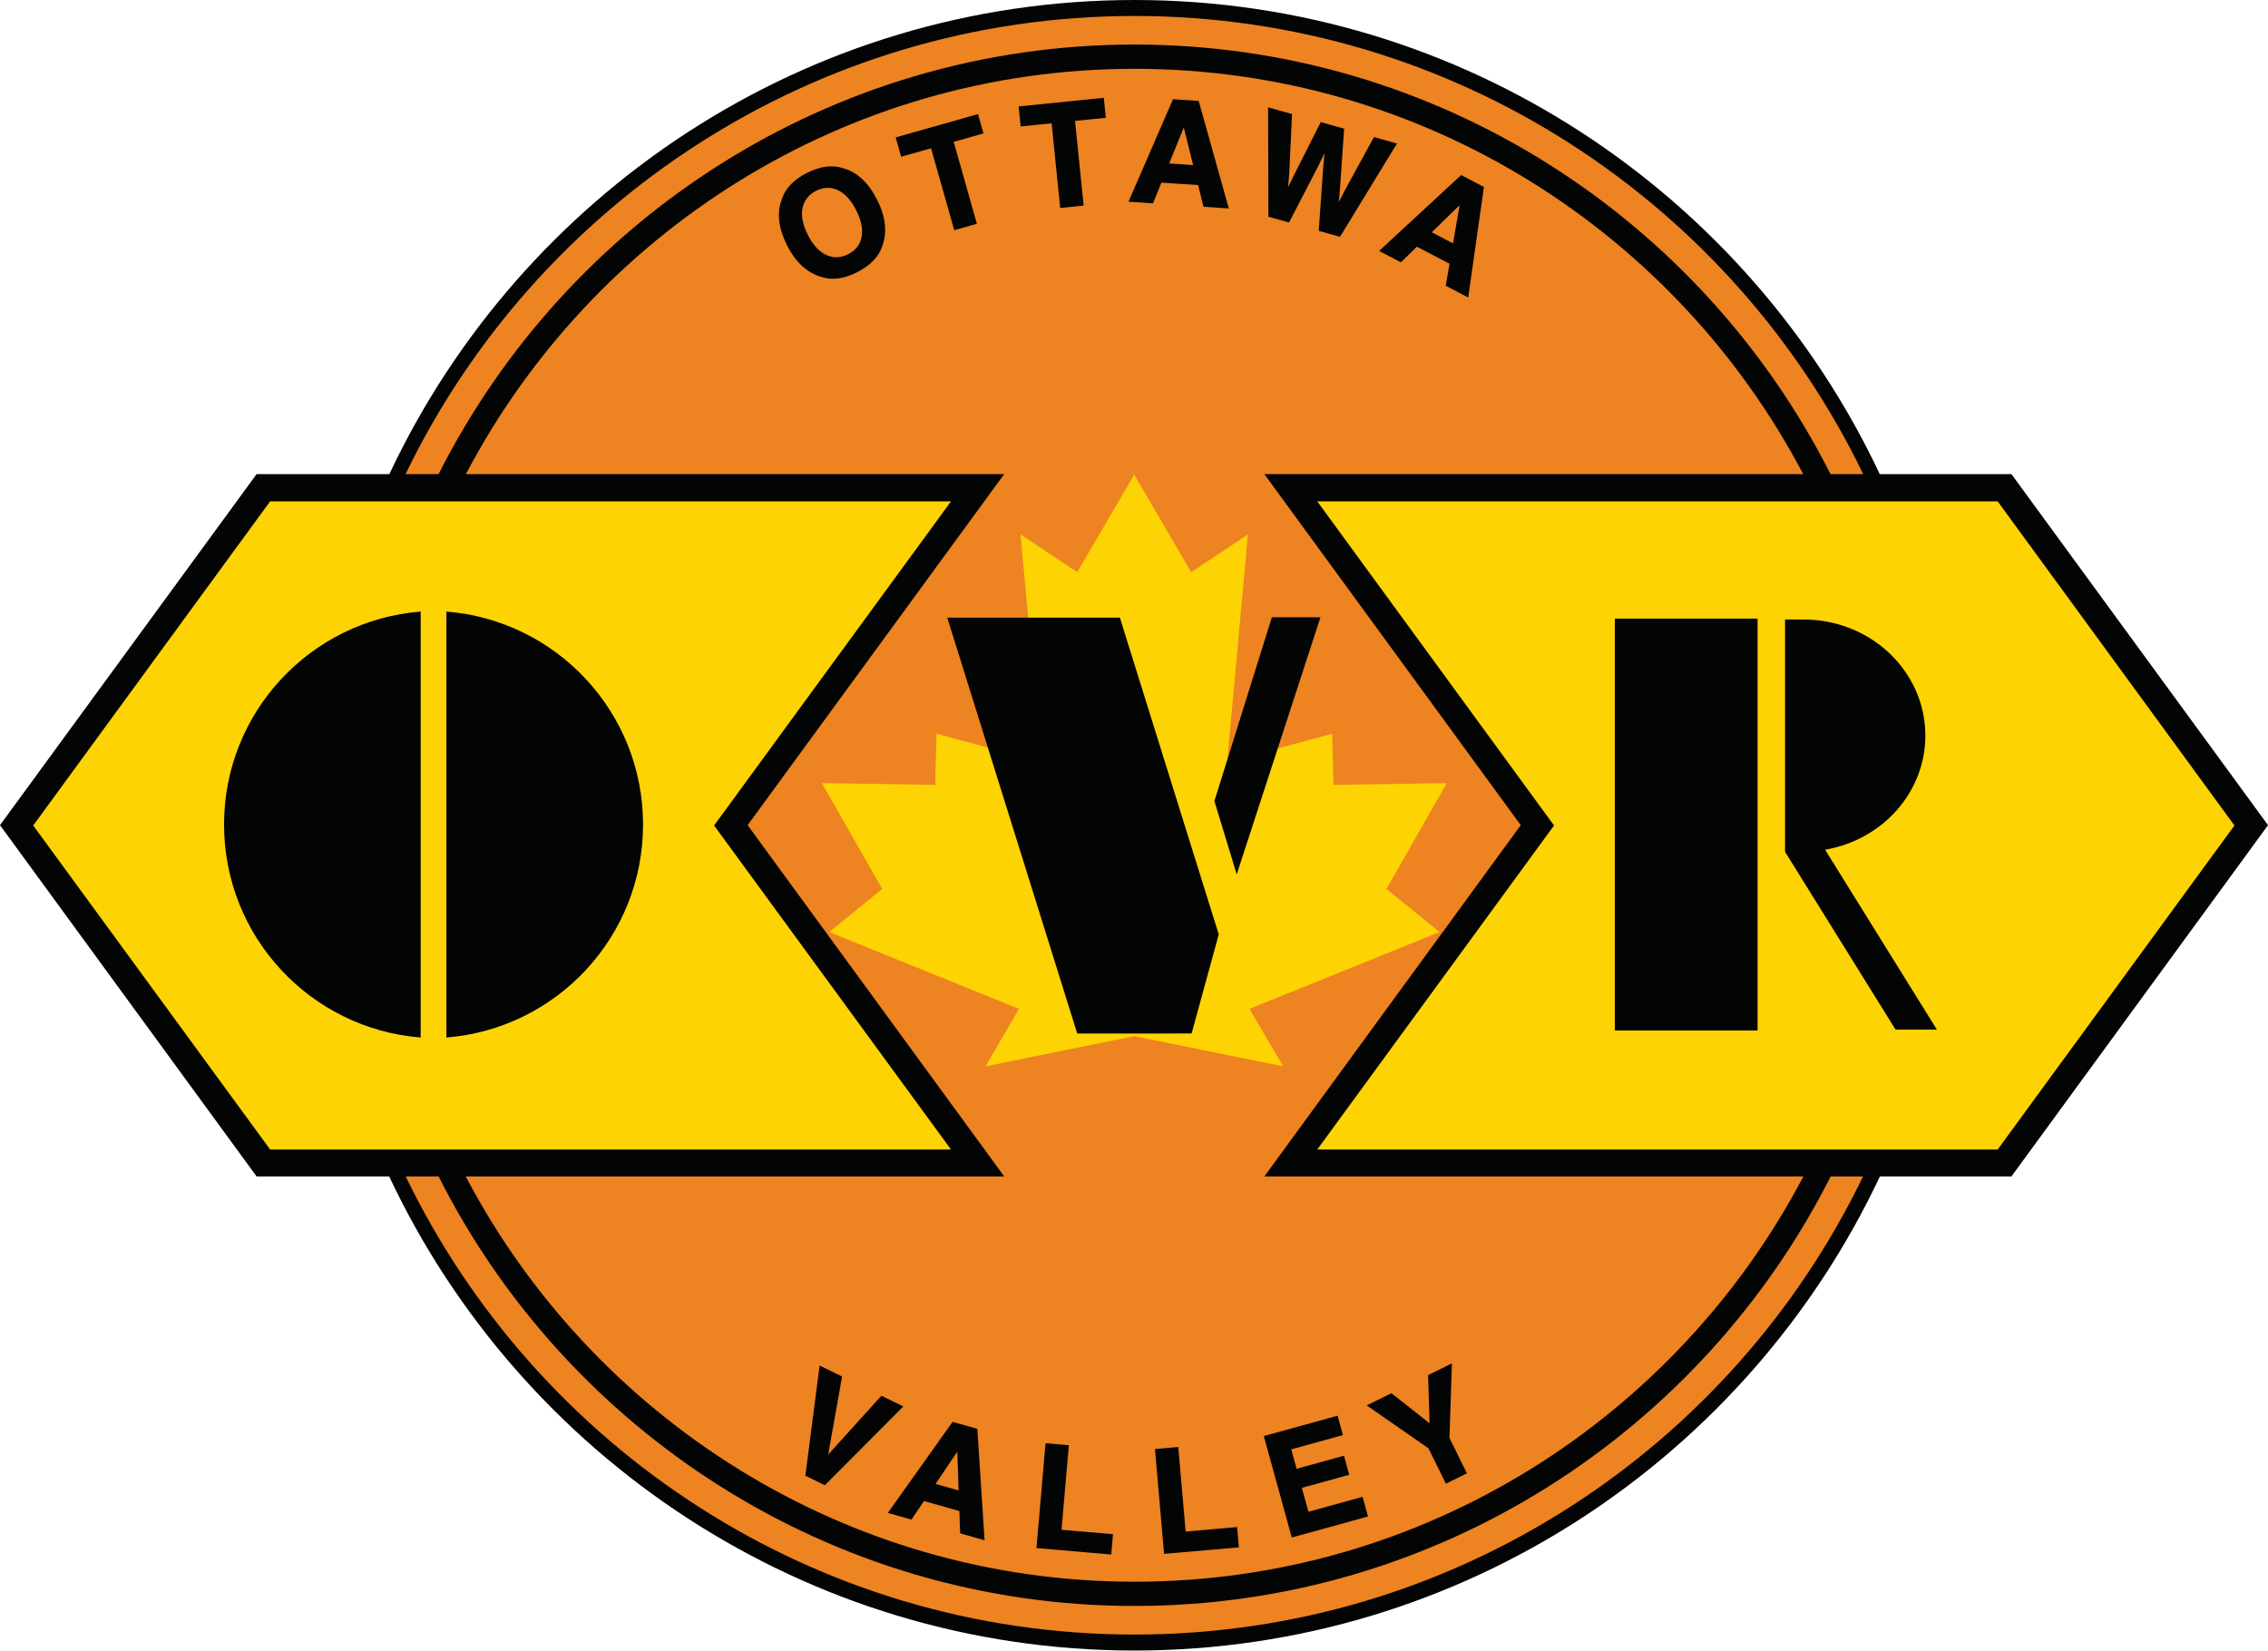 <?xml version="1.0" encoding="UTF-8" standalone="no"?>
<!DOCTYPE svg PUBLIC "-//W3C//DTD SVG 1.1//EN" "http://www.w3.org/Graphics/SVG/1.1/DTD/svg11.dtd">
<svg width="100%" height="100%" viewBox="0 0 526 383" version="1.1" xmlns="http://www.w3.org/2000/svg" xmlns:xlink="http://www.w3.org/1999/xlink" xml:space="preserve" xmlns:serif="http://www.serif.com/" style="fill-rule:evenodd;clip-rule:evenodd;stroke-linejoin:round;stroke-miterlimit:2;">
    <g transform="matrix(1,0,0,1,-1.775,-2.3)">
        <g transform="matrix(4.167,0,0,4.167,0,0)">
            <path d="M17.784,46.496C17.784,21.229 38.266,0.747 63.533,0.747C88.799,0.747 109.282,21.229 109.282,46.496C109.282,71.762 88.799,92.245 63.533,92.245C38.266,92.245 17.784,71.762 17.784,46.496Z" style="fill:rgb(238,131,33);fill-rule:nonzero;"/>
        </g>
        <g transform="matrix(4.167,0,0,4.167,0,0)">
            <path d="M42.037,46.481L56.316,26.942L26.356,26.942C33.396,13.542 47.436,4.382 63.566,4.382C79.707,4.382 93.747,13.542 100.787,26.942L70.796,26.942L85.066,46.481L70.796,66.032L100.797,66.032C93.756,79.43 79.716,88.591 63.566,88.591C47.426,88.591 33.386,79.43 26.346,66.032L56.316,66.032L42.037,46.481ZM63.566,91.532C45.736,91.532 30.296,81.112 23.006,66.032L24.836,66.032C31.986,80.202 46.667,89.94 63.566,89.94C80.476,89.94 95.157,80.202 102.316,66.032L104.117,66.032C96.836,81.112 81.396,91.532 63.566,91.532ZM63.566,1.441C81.407,1.441 96.846,11.872 104.127,26.942L102.307,26.942C95.146,12.771 80.476,3.032 63.566,3.032C46.667,3.032 31.997,12.771 24.836,26.942L22.997,26.942C30.276,11.872 45.726,1.441 63.566,1.441ZM112.377,26.942L105.047,26.942C97.707,11.362 81.877,0.552 63.566,0.552C45.256,0.552 29.426,11.362 22.096,26.942L14.707,26.942L0.426,46.481L14.707,66.032L22.086,66.032C29.417,81.612 45.256,92.421 63.566,92.421C81.877,92.421 97.716,81.612 105.057,66.032L112.377,66.032L126.657,46.481L112.377,26.942Z" style="fill:rgb(3,4,4);fill-rule:nonzero;"/>
        </g>
        <g transform="matrix(4.167,0,0,4.167,0,0)">
            <path d="M15.461,64.535L53.356,64.535L40.17,46.499L53.358,28.457L15.461,28.457L2.274,46.499L15.461,64.535Z" style="fill:rgb(253,211,3);fill-rule:nonzero;"/>
        </g>
        <g transform="matrix(4.167,0,0,4.167,0,0)">
            <path d="M124.788,46.499L111.609,28.457L73.74,28.457L86.918,46.499L73.741,64.535L111.61,64.535L124.788,46.499Z" style="fill:rgb(253,211,3);fill-rule:nonzero;"/>
        </g>
        <g transform="matrix(4.167,0,0,4.167,0,0)">
            <path d="M77.591,50.031L80.239,45.387L80.95,44.142L79.673,44.162L74.642,44.238L74.593,42.354L74.569,41.394L73.773,41.608L68.726,42.968L69.741,31.826L69.88,30.3L68.745,31.056L66.725,32.398L64.106,27.918L63.553,26.972L63,27.918L60.383,32.398L58.363,31.056L57.227,30.3L57.367,31.826L58.382,42.968L53.345,41.608L52.55,41.394L52.525,42.354L52.479,44.238L47.446,44.162L46.169,44.142L46.881,45.387L49.528,50.031L47.667,51.545L46.581,52.427L47.829,52.937L57.138,56.706L56.172,58.365L55.277,59.905L56.839,59.587L63.553,58.221L70.268,59.587L71.843,59.905L70.936,58.365L69.97,56.706L79.293,52.937L80.539,52.427L79.455,51.545L77.591,50.031Z" style="fill:rgb(253,211,3);fill-rule:nonzero;"/>
        </g>
        <g transform="matrix(4.167,0,0,4.167,0,0)">
            <path d="M49.495,78.3L50.618,78.849L46.326,83.16L45.305,82.661L46.084,76.634L47.238,77.197L46.442,81.674L49.495,78.3Z" style="fill:rgb(3,4,4);fill-rule:nonzero;"/>
        </g>
        <g transform="matrix(4.167,0,0,4.167,0,0)">
            <path d="M45.359,82.632L46.316,83.099L50.533,78.864L49.506,78.362L46.362,81.836L46.393,81.665L47.182,77.225L46.125,76.709L45.359,82.632ZM46.335,83.22L46.304,83.205L45.252,82.69L45.255,82.654L46.043,76.558L47.293,77.169L47.287,77.206L46.522,81.511L49.483,78.239L49.516,78.256L50.703,78.835L50.653,78.884L46.335,83.22Z" style="fill:rgb(3,4,4);fill-rule:nonzero;"/>
        </g>
        <g transform="matrix(4.167,0,0,4.167,0,0)">
            <path d="M52.415,83.176L53.834,83.577L53.75,81.199L52.415,83.176ZM53.464,79.751L54.774,80.121L55.169,86.216L53.914,85.861L53.87,84.619L51.83,84.043L51.132,85.075L49.921,84.733L53.464,79.751Z" style="fill:rgb(3,4,4);fill-rule:nonzero;"/>
        </g>
        <g transform="matrix(4.167,0,0,4.167,0,0)">
            <path d="M52.495,83.147L53.781,83.51L53.705,81.354L52.495,83.147ZM53.886,83.643L52.335,83.206L53.794,81.044L53.799,81.197L53.886,83.643ZM53.962,85.823L55.115,86.148L54.726,80.159L53.485,79.808L50.003,84.704L51.111,85.017L51.808,83.985L51.843,83.995L53.918,84.581L53.919,84.617L53.962,85.823ZM55.224,86.283L53.865,85.899L53.864,85.863L53.821,84.657L51.851,84.1L51.154,85.133L49.839,84.762L49.88,84.704L53.444,79.693L54.822,80.083L54.824,80.118L55.224,86.283Z" style="fill:rgb(3,4,4);fill-rule:nonzero;"/>
        </g>
        <g transform="matrix(4.167,0,0,4.167,0,0)">
            <path d="M58.663,80.936L59.861,81.04L59.454,85.745L62.318,85.992L62.229,87.023L58.167,86.673L58.663,80.936Z" style="fill:rgb(3,4,4);fill-rule:nonzero;"/>
        </g>
        <g transform="matrix(4.167,0,0,4.167,0,0)">
            <path d="M58.22,86.627L62.183,86.969L62.264,86.038L59.4,85.791L59.404,85.741L59.807,81.086L58.709,80.99L58.22,86.627ZM62.275,87.077L62.225,87.073L58.113,86.718L58.117,86.669L58.617,80.883L58.667,80.886L59.915,80.994L59.911,81.044L59.507,85.699L62.372,85.946L62.368,85.996L62.275,87.077Z" style="fill:rgb(3,4,4);fill-rule:nonzero;"/>
        </g>
        <g transform="matrix(4.167,0,0,4.167,0,0)">
            <path d="M64.761,81.252L65.96,81.147L66.37,85.852L69.234,85.602L69.324,86.634L65.261,86.988L64.761,81.252Z" style="fill:rgb(3,4,4);fill-rule:nonzero;"/>
        </g>
        <g transform="matrix(4.167,0,0,4.167,0,0)">
            <path d="M64.815,81.298L65.307,86.934L69.27,86.588L69.188,85.656L66.324,85.906L66.32,85.856L65.914,81.201L64.815,81.298ZM65.215,87.042L65.211,86.992L64.708,81.206L64.757,81.202L66.005,81.093L66.009,81.143L66.416,85.799L69.28,85.549L69.284,85.598L69.377,86.679L69.328,86.683L65.215,87.042Z" style="fill:rgb(3,4,4);fill-rule:nonzero;"/>
        </g>
        <g transform="matrix(4.167,0,0,4.167,0,0)">
            <path d="M75.109,80.395L72.232,81.188L72.556,82.367L75.193,81.64L75.459,82.604L72.822,83.331L73.215,84.759L76.228,83.927L76.503,84.925L72.357,86.069L70.827,80.518L74.837,79.413L75.109,80.395Z" style="fill:rgb(3,4,4);fill-rule:nonzero;"/>
        </g>
        <g transform="matrix(4.167,0,0,4.167,0,0)">
            <path d="M70.888,80.553L72.392,86.008L76.442,84.89L76.193,83.989L73.18,84.82L73.168,84.772L72.76,83.296L72.808,83.283L75.397,82.569L75.158,81.702L72.521,82.428L72.508,82.381L72.17,81.153L72.218,81.14L75.047,80.36L74.802,79.474L70.888,80.553ZM72.322,86.131L72.309,86.083L70.765,80.483L70.813,80.47L74.873,79.351L74.885,79.399L75.17,80.43L75.123,80.443L72.293,81.223L72.591,82.305L75.228,81.579L75.241,81.627L75.52,82.639L75.472,82.652L72.883,83.366L73.251,84.697L76.263,83.866L76.276,83.914L76.565,84.961L76.517,84.973L72.322,86.131Z" style="fill:rgb(3,4,4);fill-rule:nonzero;"/>
        </g>
        <g transform="matrix(4.167,0,0,4.167,0,0)">
            <path d="M79.96,77.122L81.183,76.519L81.047,80.598L82.002,82.535L80.923,83.067L79.968,81.131L76.59,78.784L77.862,78.157L80.043,79.878L79.96,77.122Z" style="fill:rgb(3,4,4);fill-rule:nonzero;"/>
        </g>
        <g transform="matrix(4.167,0,0,4.167,0,0)">
            <path d="M76.689,78.792L80.007,81.096L80.013,81.108L80.946,83L81.935,82.512L80.997,80.609L80.998,80.596L81.13,76.601L80.011,77.152L80.096,79.983L77.856,78.216L76.689,78.792ZM80.901,83.134L80.878,83.09L79.929,81.165L76.492,78.776L76.568,78.739L77.868,78.098L77.893,78.118L79.991,79.772L79.91,77.092L79.938,77.077L81.236,76.437L81.233,76.521L81.098,80.588L82.07,82.557L82.025,82.58L80.901,83.134Z" style="fill:rgb(3,4,4);fill-rule:nonzero;"/>
        </g>
        <g transform="matrix(4.167,0,0,4.167,0,0)">
            <path d="M48.427,13.766C48.518,13.326 48.418,12.816 48.127,12.237C47.835,11.661 47.486,11.278 47.077,11.089C46.668,10.9 46.251,10.913 45.826,11.128C45.4,11.342 45.139,11.671 45.045,12.112C44.95,12.554 45.048,13.064 45.34,13.642C45.632,14.222 45.984,14.605 46.396,14.791C46.808,14.977 47.226,14.963 47.652,14.748C48.078,14.533 48.335,14.206 48.427,13.766ZM49.492,14.208C49.305,14.804 48.844,15.287 48.111,15.658C47.377,16.029 46.714,16.112 46.124,15.908C45.356,15.679 44.739,15.104 44.273,14.181C43.798,13.24 43.702,12.402 43.984,11.667C44.17,11.072 44.631,10.588 45.367,10.217C46.101,9.847 46.763,9.763 47.353,9.968C48.111,10.177 48.725,10.754 49.2,11.696C49.666,12.619 49.762,13.457 49.492,14.208Z" style="fill:rgb(3,4,4);fill-rule:nonzero;"/>
        </g>
        <g transform="matrix(4.167,0,0,4.167,0,0)">
            <path d="M46.498,11.007C46.285,11.007 46.066,11.062 45.848,11.173C45.438,11.38 45.184,11.699 45.094,12.123C45.002,12.55 45.099,13.054 45.385,13.62C45.67,14.187 46.017,14.565 46.417,14.745C46.811,14.925 47.216,14.91 47.629,14.703C48.039,14.497 48.291,14.178 48.378,13.757C48.466,13.328 48.367,12.825 48.082,12.259C47.797,11.696 47.452,11.317 47.055,11.134C46.873,11.05 46.684,11.007 46.498,11.007ZM46.974,14.97C46.774,14.97 46.572,14.925 46.376,14.837C45.955,14.647 45.591,14.253 45.295,13.665C45,13.079 44.899,12.552 44.997,12.101C45.093,11.647 45.365,11.304 45.803,11.083C46.239,10.863 46.678,10.848 47.097,11.044C47.515,11.236 47.877,11.631 48.171,12.215C48.466,12.8 48.569,13.326 48.476,13.776C48.381,14.23 48.112,14.572 47.674,14.793C47.44,14.911 47.205,14.97 46.974,14.97ZM46.698,9.909C46.294,9.909 45.854,10.027 45.389,10.261C44.67,10.624 44.213,11.102 44.032,11.681C43.755,12.402 43.852,13.235 44.318,14.159C44.775,15.064 45.387,15.636 46.138,15.86C46.718,16.062 47.371,15.974 48.088,15.613C48.807,15.25 49.263,14.772 49.444,14.193C49.71,13.456 49.612,12.624 49.155,11.718C48.689,10.794 48.079,10.22 47.339,10.015C47.133,9.944 46.918,9.909 46.698,9.909ZM46.78,16.067C46.547,16.067 46.322,16.029 46.107,15.955C45.331,15.724 44.698,15.134 44.228,14.204C43.75,13.254 43.651,12.394 43.937,11.649C44.127,11.046 44.6,10.548 45.344,10.172C46.09,9.798 46.771,9.713 47.37,9.921C48.133,10.132 48.765,10.722 49.245,11.674C49.714,12.604 49.813,13.463 49.539,14.224C49.35,14.829 48.877,15.326 48.133,15.703C47.655,15.944 47.2,16.067 46.78,16.067Z" style="fill:rgb(3,4,4);fill-rule:nonzero;"/>
        </g>
        <g transform="matrix(4.167,0,0,4.167,0,0)">
            <path d="M54.825,6.964L55.102,7.944L53.445,8.414L54.736,12.973L53.571,13.302L52.28,8.744L50.615,9.215L50.337,8.234L54.825,6.964Z" style="fill:rgb(3,4,4);fill-rule:nonzero;"/>
        </g>
        <g transform="matrix(4.167,0,0,4.167,0,0)">
            <path d="M52.314,8.682L52.328,8.73L53.605,13.241L54.674,12.939L53.383,8.38L55.041,7.91L54.791,7.025L50.399,8.268L50.649,9.153L52.314,8.682ZM53.537,13.364L53.523,13.316L52.246,8.805L50.581,9.276L50.276,8.2L50.324,8.186L54.859,6.902L55.164,7.978L53.506,8.448L54.797,13.008L53.537,13.364Z" style="fill:rgb(3,4,4);fill-rule:nonzero;"/>
        </g>
        <g transform="matrix(4.167,0,0,4.167,0,0)">
            <path d="M61.816,6.05L61.918,7.064L60.206,7.238L60.683,11.952L59.479,12.075L59,7.36L57.278,7.535L57.175,6.521L61.816,6.05Z" style="fill:rgb(3,4,4);fill-rule:nonzero;"/>
        </g>
        <g transform="matrix(4.167,0,0,4.167,0,0)">
            <path d="M59.044,7.305L59.049,7.355L59.524,12.02L60.628,11.907L60.151,7.193L61.864,7.019L61.771,6.104L57.23,6.566L57.323,7.48L59.044,7.305ZM59.434,12.13L59.429,12.08L58.955,7.415L57.233,7.59L57.121,6.476L57.17,6.471L61.861,5.995L61.973,7.109L60.26,7.283L60.738,11.997L59.434,12.13Z" style="fill:rgb(3,4,4);fill-rule:nonzero;"/>
        </g>
        <g transform="matrix(4.167,0,0,4.167,0,0)">
            <path d="M65.426,9.695L66.897,9.795L66.324,7.485L65.426,9.695ZM65.746,6.127L67.104,6.219L68.751,12.1L67.448,12.012L67.149,10.806L65.033,10.664L64.564,11.818L63.308,11.733L65.746,6.127Z" style="fill:rgb(3,4,4);fill-rule:nonzero;"/>
        </g>
        <g transform="matrix(4.167,0,0,4.167,0,0)">
            <path d="M65.499,9.65L66.832,9.74L66.312,7.646L65.499,9.65ZM66.962,9.849L65.354,9.74L65.38,9.677L66.335,7.324L66.962,9.849ZM67.488,11.965L68.683,12.046L67.065,6.266L65.778,6.179L63.382,11.688L64.532,11.765L65,10.611L65.036,10.614L67.189,10.759L67.488,11.965ZM68.818,12.155L67.408,12.06L67.109,10.854L65.066,10.717L64.597,11.871L64.561,11.868L63.234,11.778L63.262,11.714L65.713,6.074L65.749,6.077L67.143,6.171L67.152,6.205L68.818,12.155Z" style="fill:rgb(3,4,4);fill-rule:nonzero;"/>
        </g>
        <g transform="matrix(4.167,0,0,4.167,0,0)">
            <path d="M72.285,6.937L72.126,10.316L72.036,11.245L72.439,10.425L73.961,7.407L75.184,7.751L74.951,11.11L74.872,12.042L75.282,11.239L76.921,8.239L78.1,8.57L74.984,13.675L73.876,13.364L74.117,9.934L74.222,8.807L73.725,9.824L72.145,12.878L71.07,12.576L71.055,6.592L72.285,6.937Z" style="fill:rgb(3,4,4);fill-rule:nonzero;"/>
        </g>
        <g transform="matrix(4.167,0,0,4.167,0,0)">
            <path d="M73.928,13.327L74.961,13.617L78.023,8.6L76.946,8.298L75.326,11.263L74.8,12.292L74.901,11.106L75.131,7.788L73.988,7.467L72.484,10.447L71.96,11.513L72.076,10.311L72.233,6.974L71.105,6.658L71.12,12.538L72.12,12.818L73.681,9.801L74.297,8.54L74.167,9.939L73.928,13.327ZM75.006,13.734L74.97,13.723L73.823,13.401L74.067,9.93L74.147,9.075L73.77,9.845L72.17,12.937L72.131,12.925L71.02,12.614L71.02,12.576L71.005,6.525L71.069,6.544L72.336,6.9L72.335,6.939L72.175,10.318L72.112,10.976L72.394,10.402L73.935,7.347L73.975,7.359L75.237,7.714L75.234,7.755L75.001,11.114L74.943,11.792L75.237,11.217L76.897,8.18L78.177,8.54L78.143,8.596L75.006,13.734Z" style="fill:rgb(3,4,4);fill-rule:nonzero;"/>
        </g>
        <g transform="matrix(4.167,0,0,4.167,0,0)">
            <path d="M80.028,13.494L81.335,14.176L81.739,11.832L80.028,13.494ZM81.756,10.356L82.962,10.986L82.103,17.033L80.947,16.429L81.158,15.204L79.278,14.222L78.384,15.092L77.269,14.509L81.756,10.356Z" style="fill:rgb(3,4,4);fill-rule:nonzero;"/>
        </g>
        <g transform="matrix(4.167,0,0,4.167,0,0)">
            <path d="M80.112,13.481L81.296,14.1L81.664,11.974L80.112,13.481ZM81.373,14.253L79.944,13.507L79.993,13.458L81.814,11.689L81.373,14.253ZM81.002,16.402L82.063,16.956L82.908,11.014L81.764,10.417L77.355,14.497L78.376,15.03L79.269,14.161L79.301,14.178L81.213,15.176L81.207,15.213L81.002,16.402ZM82.142,17.11L82.08,17.077L80.891,16.457L80.898,16.421L81.102,15.231L79.287,14.284L78.393,15.153L78.361,15.135L77.183,14.52L77.235,14.471L81.749,10.296L81.78,10.312L83.017,10.958L83.012,10.993L82.142,17.11Z" style="fill:rgb(3,4,4);fill-rule:nonzero;"/>
        </g>
        <g transform="matrix(4.167,0,0,4.167,0,0)">
            <path d="M12.896,46.445C12.896,52.696 17.716,57.815 23.84,58.301L23.84,34.592C17.716,35.076 12.896,40.197 12.896,46.445Z" style="fill:rgb(3,4,4);fill-rule:nonzero;"/>
        </g>
        <g transform="matrix(4.167,0,0,4.167,0,0)">
            <path d="M36.216,46.445C36.216,40.197 31.396,35.076 25.271,34.592L25.271,58.301C31.396,57.815 36.216,52.696 36.216,46.445Z" style="fill:rgb(3,4,4);fill-rule:nonzero;"/>
        </g>
        <g transform="matrix(4.167,0,0,4.167,0,0)">
            <path d="M62.755,34.929L68.258,52.562L66.747,58.077L60.382,58.079L53.146,34.929L62.755,34.929Z" style="fill:rgb(3,4,4);fill-rule:nonzero;"/>
        </g>
        <g transform="matrix(4.167,0,0,4.167,0,0)">
            <path d="M69.258,49.221L68.015,45.14L71.213,34.91L73.919,34.91L69.258,49.221Z" style="fill:rgb(3,4,4);fill-rule:nonzero;"/>
        </g>
        <g transform="matrix(4.167,0,0,4.167,0,0)">
            <rect x="90.303" y="34.984" width="7.944" height="22.924" style="fill:rgb(3,4,4);fill-rule:nonzero;"/>
        </g>
        <g transform="matrix(4.167,0,0,4.167,0,0)">
            <path d="M102.005,47.847C105.177,47.308 107.585,44.67 107.585,41.493C107.585,37.938 104.573,35.055 100.847,35.034L99.776,35.032L99.776,47.963L105.927,57.859L108.226,57.859L102.005,47.847Z" style="fill:rgb(3,4,4);fill-rule:nonzero;"/>
        </g>
    </g>
</svg>
